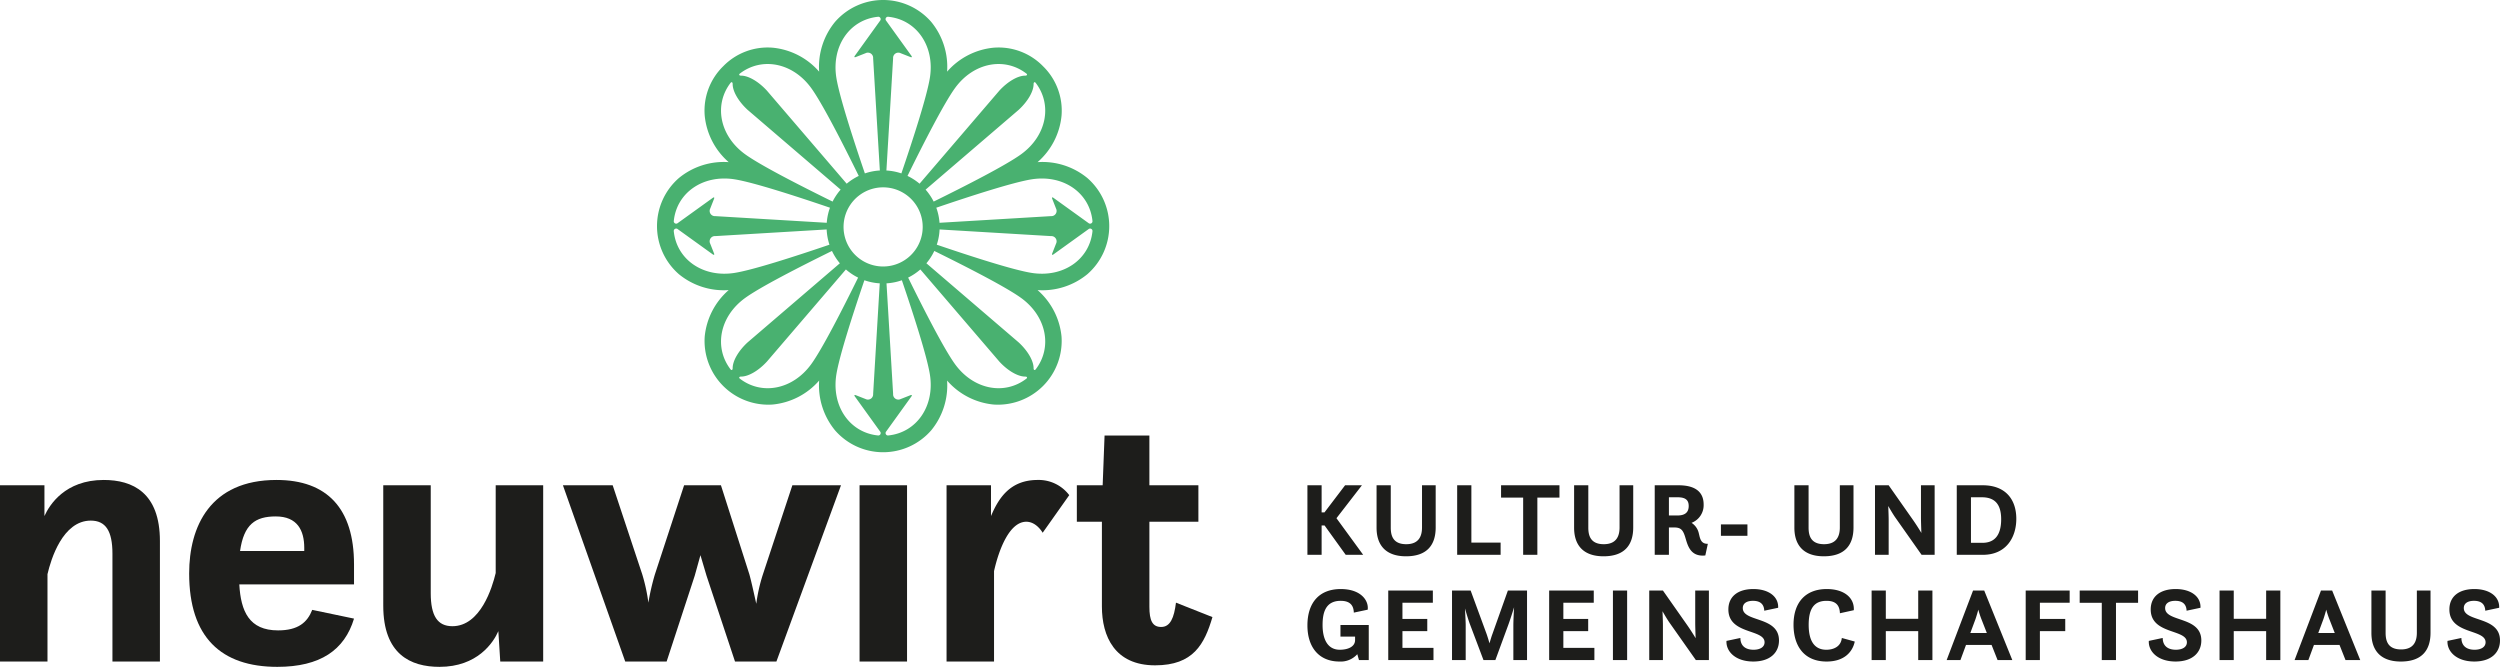 <svg xmlns="http://www.w3.org/2000/svg" viewBox="0 0 584.488 155.906"><g id="Ebene_2" data-name="Ebene 2"><g id="Ebene_1-2" data-name="Ebene 1"><path d="M254.244,41.645a16.519,16.519,0,0,0-11.664-3.736,16.519,16.519,0,0,0,5.606-10.89,14.504,14.504,0,0,0-4.333-11.534A14.504,14.504,0,0,0,232.317,11.15a16.519,16.519,0,0,0-10.89,5.606,16.518,16.518,0,0,0-3.736-11.665,14.908,14.908,0,0,0-22.44,0,16.519,16.519,0,0,0-3.736,11.664,16.519,16.519,0,0,0-10.89-5.606A14.504,14.504,0,0,0,169.09,15.484a14.504,14.504,0,0,0-4.333,11.534,16.518,16.518,0,0,0,5.606,10.89,16.518,16.518,0,0,0-11.665,3.736,14.908,14.908,0,0,0,0,22.44,16.518,16.518,0,0,0,11.664,3.736,16.518,16.518,0,0,0-5.606,10.89A14.908,14.908,0,0,0,180.624,94.579a16.518,16.518,0,0,0,10.89-5.606,16.518,16.518,0,0,0,3.736,11.665,14.908,14.908,0,0,0,22.44,0,16.517,16.517,0,0,0,3.736-11.664,16.519,16.519,0,0,0,10.89,5.606,14.908,14.908,0,0,0,15.867-15.868,16.518,16.518,0,0,0-5.606-10.89,16.518,16.518,0,0,0,11.665-3.736,14.908,14.908,0,0,0,0-22.44Zm1.168,9.995a.562.562,0,0,1-.932.507l-8.195-5.9c-.281-.19-.409-.087-.285.228l.894,2.275a1.222,1.222,0,0,1-1.171,1.779l-26.069,1.558a13.109,13.109,0,0,0-.754-3.526c8.105-2.761,17.995-5.954,22.283-6.633C248.593,40.755,254.731,45.061,255.412,51.64ZM242.133,19.366c3.938,5.121,2.592,12.345-3.384,16.687-3.515,2.554-12.776,7.295-20.463,11.075A13.289,13.289,0,0,0,216.4,44.335l21.752-18.649c2.205-2.028,3.507-4.386,3.498-6.031C241.644,19.204,241.915,19.09,242.133,19.366ZM223.282,20.587c4.342-5.976,11.566-7.323,16.687-3.384.276.217.162.489-.289.483-1.645-.009-4.002,1.293-6.031,3.498L214.988,42.95a13.153,13.153,0,0,0-2.819-1.822C215.955,33.426,220.72,24.114,223.282,20.587ZM207.696,3.924c6.579.681,10.885,6.819,9.711,14.23-.682,4.307-3.899,14.264-6.669,22.389a13.277,13.277,0,0,0-2.599-.6c-.302-.038-.602-.062-.901-.08l1.568-26.248a1.222,1.222,0,0,1,1.779-1.171l2.275.894c.315.124.418-.004.228-.285l-5.9-8.195A.562.562,0,0,1,207.696,3.924Zm-2.451,0a.562.562,0,0,1,.507.932l-5.9,8.195c-.19.281-.087.409.228.285l2.275-.894a1.222,1.222,0,0,1,1.779,1.171L205.703,39.86a13.121,13.121,0,0,0-3.5.683c-2.77-8.125-5.987-18.082-6.669-22.39C194.361,10.743,198.667,4.604,205.246,3.924ZM172.972,17.203c5.121-3.939,12.345-2.592,16.687,3.384,2.563,3.527,7.328,12.84,11.114,20.543a13.286,13.286,0,0,0-2.82,1.819L179.292,21.184c-2.028-2.205-4.386-3.507-6.031-3.498C172.81,17.692,172.696,17.42,172.972,17.203Zm-2.163,2.163c.217-.276.489-.162.483.289-.009,1.645,1.293,4.002,3.498,6.031l21.748,18.647a13.173,13.173,0,0,0-1.882,2.796c-7.687-3.78-16.948-8.521-20.463-11.075C168.217,31.712,166.87,24.487,170.809,19.366Zm.951,22.562c4.288.679,14.178,3.871,22.283,6.633a13.244,13.244,0,0,0-.682,2.823q-.045.353-.07.703l-26.07-1.558a1.222,1.222,0,0,1-1.171-1.779l.894-2.275c.124-.315-.004-.418-.285-.228l-8.195,5.9a.562.562,0,0,1-.932-.507C158.21,45.061,164.349,40.754,171.759,41.928ZM157.53,54.09a.562.562,0,0,1,.932-.507l8.195,5.9c.281.19.409.087.285-.228l-.894-2.275A1.222,1.222,0,0,1,167.22,55.2l26.049-1.556a13.122,13.122,0,0,0,.653,3.565c-8.082,2.752-17.895,5.916-22.163,6.592C164.349,64.975,158.21,60.668,157.53,54.09Zm13.279,32.273c-3.939-5.121-2.592-12.345,3.384-16.687,3.493-2.538,12.66-7.235,20.318-11.003a13.285,13.285,0,0,0,1.843,2.882L174.79,80.044c-2.205,2.028-3.507,4.386-3.498,6.031C171.298,86.526,171.026,86.64,170.809,86.363ZM189.66,85.142c-4.342,5.976-11.566,7.323-16.687,3.384-.276-.217-.162-.489.289-.483,1.645.009,4.003-1.293,6.031-3.498l18.474-21.547a13.168,13.168,0,0,0,2.857,1.906C196.862,72.546,192.189,81.662,189.66,85.142Zm15.586,16.663c-6.579-.681-10.885-6.819-9.711-14.23.673-4.248,3.811-13.993,6.555-22.054a13.264,13.264,0,0,0,2.712.641c.294.037.587.061.879.079l-1.546,25.874a1.222,1.222,0,0,1-1.779,1.171l-2.275-.894c-.315-.124-.418.004-.228.285l5.9,8.195A.562.562,0,0,1,205.245,101.806Zm.057-39.575a9.252,9.252,0,1,1,10.346-8.01A9.252,9.252,0,0,1,205.302,62.231Zm2.394,39.575a.562.562,0,0,1-.507-.932l5.9-8.195c.19-.281.087-.409-.228-.285l-2.275.894a1.222,1.222,0,0,1-1.779-1.171L207.26,66.244a13.118,13.118,0,0,0,3.591-.723c2.743,8.062,5.882,17.807,6.555,22.055C218.581,94.987,214.274,101.125,207.696,101.806Zm32.273-13.279c-5.121,3.938-12.345,2.592-16.687-3.384-2.529-3.481-7.203-12.597-10.964-20.239a13.283,13.283,0,0,0,2.855-1.908l18.477,21.55c2.028,2.206,4.386,3.507,6.031,3.498C240.132,88.038,240.246,88.309,239.969,88.527Zm2.163-2.163c-.217.276-.489.162-.483-.289.009-1.645-1.293-4.003-3.498-6.031l-21.565-18.49a13.146,13.146,0,0,0,1.846-2.88c7.658,3.768,16.823,8.465,20.316,11.002C244.724,74.018,246.071,81.242,242.133,86.363Zm-.951-22.562c-4.268-.676-14.083-3.84-22.166-6.593a13.268,13.268,0,0,0,.565-2.487c.046-.361.073-.72.089-1.077l26.052,1.556a1.222,1.222,0,0,1,1.171,1.779L246,59.255c-.124.315.004.418.285.228l8.195-5.9a.562.562,0,0,1,.932.507C254.731,60.669,248.593,64.975,241.182,63.801Z" style="fill:#49b170"></path><path d="M0,113.456H10.39v7.193c1.155-2.576,4.797-8.437,13.854-8.437,6.75,0,13.144,2.93,13.144,14.298v28.153H26.288V129.441c0-5.329-1.599-7.726-5.062-7.726-6.572,0-9.324,9.059-10.124,12.522v20.426H0Z" style="fill:#1d1d1b"></path><path d="M55.947,136.635c.356,6.306,2.31,10.746,9.059,10.746,4.707,0,6.839-1.865,7.993-4.796l9.769,2.043c-2.22,7.371-7.904,11.279-17.94,11.279-13.143,0-20.603-6.927-20.603-21.847,0-10.923,4.885-21.847,20.426-21.847,11.811,0,18.116,6.66,18.116,19.715v4.707Zm.178-7.815H71.134v-.711c0-4.085-1.599-7.371-6.661-7.371C59.677,120.738,57.013,122.603,56.124,128.82Z" style="fill:#1d1d1b"></path><path d="M89.604,113.456h11.101v25.221c0,5.329,1.599,7.726,5.062,7.726,6.572,0,9.325-9.058,10.124-12.433V113.456h11.102v41.207H116.957l-.445-7.104c-1.154,2.664-4.885,8.348-13.765,8.348-6.749,0-13.143-2.931-13.143-14.298Z" style="fill:#1d1d1b"></path><path d="M131.608,113.456h11.634l6.927,20.87a41.193,41.193,0,0,1,1.421,6.572,54.426,54.426,0,0,1,1.51-6.572l6.839-20.87h8.614l6.661,20.87c.534,1.954,1.155,4.885,1.599,6.838a38.612,38.612,0,0,1,1.51-6.749l6.928-20.959h11.368l-15.098,41.207h-9.68l-6.66-20.071-1.422-4.796-1.332,4.796-6.572,20.071h-9.68Z" style="fill:#1d1d1b"></path><path d="M200.962,113.456l11.101,0,.001,41.208-11.102,0Z" style="fill:#1d1d1b"></path><path d="M221.3,113.456h10.39v7.193c1.776-4.174,4.441-8.437,10.924-8.437a8.958,8.958,0,0,1,7.371,3.552l-6.216,8.792s-1.422-2.576-3.82-2.576c-3.907,0-6.394,6.395-7.548,11.545v21.137H221.3Z" style="fill:#1d1d1b"></path><path d="M251.76,113.456h6.038l.445-11.634h10.479v11.634h11.457v8.525H268.722v19.894c0,3.197.71,4.707,2.753,4.707,2.131,0,3.019-2.132,3.463-5.684l8.526,3.375c-1.865,6.305-4.441,11.279-13.411,11.279-9.413,0-12.433-6.75-12.433-13.765V121.981H251.76Z" style="fill:#1d1d1b"></path><path d="M305.668,113.456h3.321v6.346h.664l4.822-6.346H318.41l-5.952,7.698,6.247,8.56h-4.084l-4.942-6.863h-.69v6.863h-3.321Zm16.166,0h3.321v9.912c0,1.944.591,3.862,3.616,3.862,2.976,0,3.69-1.918,3.69-3.911v-9.863h3.196v9.863c0,4.058-1.992,6.739-6.935,6.739-4.723,0-6.887-2.582-6.887-6.69Zm18.846,0h3.321v13.405h6.838v2.853H340.68Zm10.262,0h13.652v2.878h-5.167v13.38h-3.321v-13.38h-5.165Zm17.076,0h3.321v9.912c0,1.944.591,3.862,3.616,3.862,2.976,0,3.69-1.918,3.69-3.911v-9.863H381.84v9.863c0,4.058-1.992,6.739-6.935,6.739-4.722,0-6.887-2.582-6.887-6.69Zm18.848,0h5.583c4.205,0,5.852,1.82,5.852,4.477a4.408,4.408,0,0,1-2.827,4.304,3.916,3.916,0,0,1,1.697,2.435c.27,1.034.393,2.534,2.115,2.46l-.591,2.73c-3.467.369-4.108-2.312-4.649-4.108-.515-1.77-1.009-2.434-2.583-2.434h-1.279v6.395h-3.319Zm3.319,2.804v4.255h2.018c1.917,0,2.607-.885,2.607-2.214,0-1.402-.763-2.041-2.607-2.041Zm12.159,6.345h6.197v2.657h-6.197Zm17.173-9.15h3.321v9.912c0,1.944.591,3.862,3.616,3.862,2.976,0,3.69-1.918,3.69-3.911v-9.863h3.196v9.863c0,4.058-1.992,6.739-6.935,6.739-4.722,0-6.887-2.582-6.887-6.69Zm18.848,0H441.56l5.732,8.166c.517.738,1.255,1.869,1.919,2.976-.05-1.378-.099-2.828-.099-3.665v-7.477h3.198v16.258h-3.051l-6.098-8.658c-.444-.615-1.108-1.722-1.697-2.755.05,1.23.097,2.509.097,3.296v8.117H438.364Zm19.116,0h6.077c5.287,0,7.845,3.271,7.845,7.846,0,4.354-2.385,8.412-7.821,8.412h-6.1Zm6.003,13.454c2.754,0,4.378-1.672,4.378-5.51,0-3.665-1.624-5.14-4.526-5.14h-2.534v10.649ZM317.328,152.942a5.151,5.151,0,0,1-4.157,1.721c-4.895,0-7.502-3.444-7.502-8.436,0-5.288,2.73-8.51,7.797-8.51,4.649,0,6.568,2.632,6.296,4.821l-3.247.689c-.048-1.747-.934-2.755-3.073-2.755-3.592,0-4.231,2.853-4.231,5.656,0,3.247,1.13,5.779,4.032,5.779,1.87,0,3.567-.688,3.567-2.261v-.812h-3.418v-2.706h6.616v8.19H317.72Zm7.238-14.881H334.994v2.853h-7.109v3.788H333.69v2.854h-5.805v3.91h7.256v2.853H324.566Zm14.909,0h4.354l3.765,10.257c.147.442.416,1.254.638,2.091.246-.837.492-1.672.664-2.115l3.64-10.232h4.477v16.257h-3.198v-8.067c0-.86.075-2.705.172-4.279-.468,1.526-1.033,3.246-1.352,4.108l-3.025,8.239h-2.78l-3.148-8.337c-.295-.763-.763-2.288-1.182-3.739.075,1.501.172,3.123.172,3.886v8.19h-3.198Zm22.712,0h10.428v2.853h-7.109v3.788H371.31v2.854h-5.805v3.91h7.256v2.853H362.187Zm14.909,0h3.321v16.257h-3.321Zm8.489,0h3.198l5.732,8.166c.515.738,1.255,1.869,1.919,2.976-.05-1.378-.099-2.828-.099-3.665v-7.477h3.198v16.257h-3.051l-6.098-8.657c-.444-.615-1.108-1.722-1.697-2.755.048,1.23.097,2.509.097,3.296v8.116h-3.198Zm21.308,11.092c.024,2.016,1.402,2.754,3.073,2.754,1.55,0,2.583-.638,2.583-1.745,0-3.148-8.461-1.771-8.461-7.675,0-3.074,2.288-4.771,5.831-4.771,3.614,0,5.928,1.795,5.805,4.378l-3.248.689c-.05-1.205-.615-2.312-2.633-2.312-1.574,0-2.385.664-2.385,1.697,0,3.345,8.461,1.845,8.461,7.575,0,2.803-2.042,4.919-6.001,4.919-4.257,0-6.42-2.434-6.273-4.821Zm26.741.837c-.541,2.558-2.583,4.673-6.568,4.673-5.361,0-7.748-3.739-7.748-8.608,0-5.239,2.829-8.338,7.774-8.338,4.082,0,6.493,2.066,6.32,4.944l-3.247.713c-.073-1.845-.934-2.901-3.123-2.901-2.952,0-4.181,1.869-4.181,5.608,0,3.911,1.451,5.828,4.132,5.828,1.647,0,3.418-.712,3.616-2.754Zm3.941-11.929h3.321v6.616h7.575v-6.616h3.321v16.257h-3.321v-6.763h-7.575v6.763H437.575Zm23.717,0h2.607l6.568,16.257h-3.444L465.62,150.777h-5.975l-1.304,3.541h-3.222Zm-.64,9.937h3.862l-1.279-3.271a21.011,21.011,0,0,1-.714-2.189c-.246.91-.515,1.795-.664,2.213Zm12.946-9.937h10.28v2.853h-6.961v3.788h5.928v2.854h-5.928v6.763h-3.319Zm12.623,0h13.652v2.878h-5.167v13.379h-3.321V140.939h-5.165Zm19.411,11.092c.024,2.016,1.402,2.754,3.073,2.754,1.55,0,2.583-.638,2.583-1.745,0-3.148-8.461-1.771-8.461-7.675,0-3.074,2.288-4.771,5.831-4.771,3.614,0,5.928,1.795,5.805,4.378l-3.247.689c-.05-1.205-.615-2.312-2.633-2.312-1.574,0-2.385.664-2.385,1.697,0,3.345,8.461,1.845,8.461,7.575,0,2.803-2.042,4.919-6.001,4.919-4.256,0-6.419-2.434-6.273-4.821Zm13.287-11.092H522.24v6.616h7.575v-6.616h3.321v16.257H529.815v-6.763H522.24v6.763h-3.321Zm23.717,0h2.607l6.568,16.257h-3.444l-1.404-3.541h-5.975l-1.304,3.541h-3.222Zm-.64,9.937h3.862l-1.279-3.271a21.011,21.011,0,0,1-.714-2.189c-.246.91-.515,1.795-.664,2.213Zm12.428-9.937h3.321v9.912c0,1.944.591,3.861,3.616,3.861,2.976,0,3.689-1.917,3.689-3.91v-9.863h3.196v9.863c0,4.058-1.992,6.739-6.935,6.739-4.722,0-6.887-2.583-6.887-6.69Zm21.037,11.092c.024,2.016,1.402,2.754,3.073,2.754,1.55,0,2.583-.638,2.583-1.745,0-3.148-8.462-1.771-8.462-7.675,0-3.074,2.288-4.771,5.831-4.771,3.614,0,5.928,1.795,5.805,4.378l-3.247.689c-.05-1.205-.615-2.312-2.633-2.312-1.574,0-2.385.664-2.385,1.697,0,3.345,8.461,1.845,8.461,7.575,0,2.803-2.042,4.919-6.001,4.919-4.256,0-6.42-2.434-6.273-4.821Z" style="fill:#1d1d1b"></path></g></g></svg>